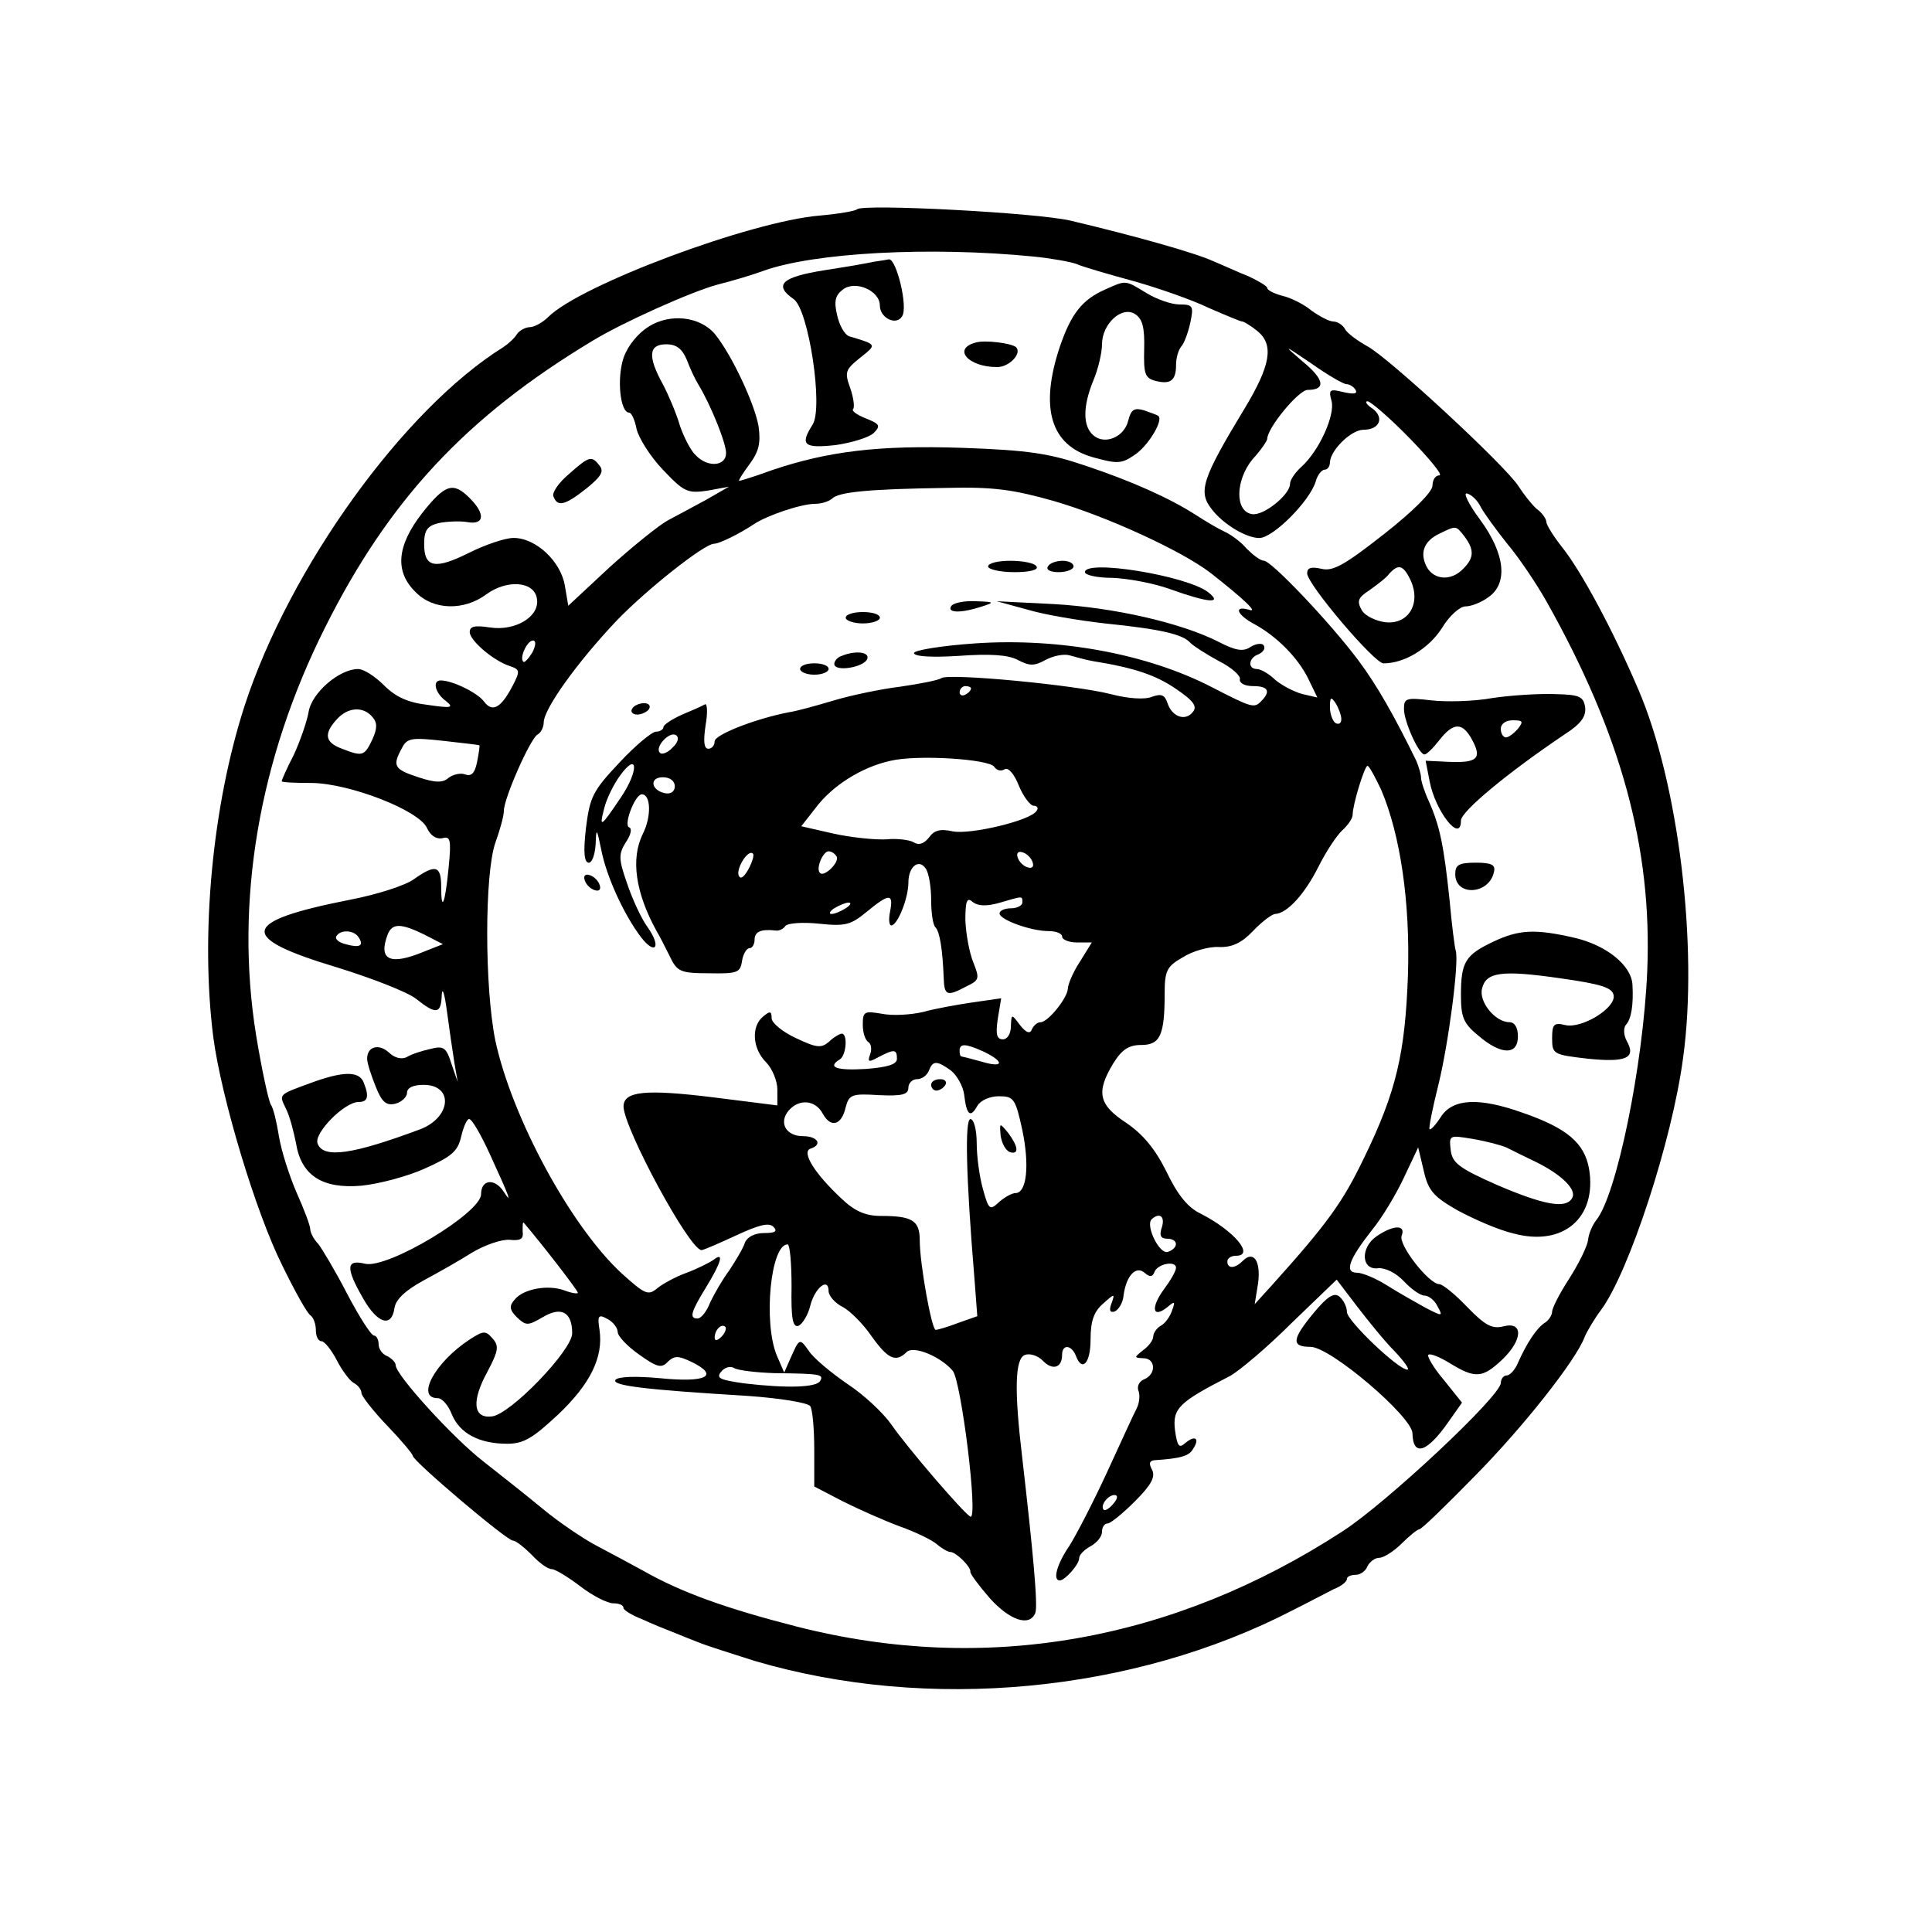 <?xml version="1.0" encoding="UTF-8"?> <svg xmlns="http://www.w3.org/2000/svg" xmlns:xlink="http://www.w3.org/1999/xlink" version="1.1" id="layer" x="0px" y="0px" viewBox="0 0 652 652" style="enable-background:new 0 0 652 652;" xml:space="preserve"> <g transform="translate(0,260) scale(0.1,-0.1)"> <path d="M2892.4,1893.7c-5.8-5.8-61.5-15.4-125-21.1c-234.5-19.2-809.4-234.5-917-342.2c-19.2-19.2-48.1-34.6-63.4-34.6 c-13.5,0-34.6-11.5-42.3-23.1c-7.7-13.5-28.8-32.7-46.1-44.2c-336.4-209.6-720.9-744-872.8-1209.3 C716.1-119.1,675.8-555.5,720-901.6c26.9-201.9,142.3-588.3,232.6-769c42.3-86.5,84.6-163.4,96.1-169.2c9.6-7.7,17.3-28.8,17.3-50 c0-19.2,7.7-36.5,19.2-36.5c9.6,0,32.7-28.8,50-61.5c17.3-34.6,44.2-71.1,57.7-78.8c15.4-7.7,26.9-23.1,26.9-34.6 c0-9.6,38.5-59.6,86.5-109.6c48.1-50,86.5-96.1,86.5-101.9c0-17.3,317.2-286.5,338.4-286.5c9.6,0,38.5-23.1,63.4-48.1 c25-26.9,53.8-48.1,67.3-48.1c11.5,0,55.8-26.9,96.1-57.7c42.3-32.7,92.3-57.7,111.5-57.7c19.2,0,34.6-5.8,34.6-15.4 c0-7.7,28.8-25,63.4-38.5c32.7-15.4,80.7-34.6,105.7-44.2c23.1-9.6,61.5-25,86.5-34.6c23.1-9.6,107.7-36.5,186.5-61.5 c586.4-173,1278.5-107.7,1816.8,171.1c53.8,26.9,115.4,59.6,138.4,71.1c25,9.6,44.2,25,44.2,34.6c0,7.7,13.5,13.5,28.8,13.5 c17.3,0,34.6,13.5,40.4,28.8c7.7,15.4,25,28.8,40.4,28.8c13.5,0,48.1,21.1,75,48.1c26.9,26.9,53.8,48.1,59.6,48.1 c7.7,0,90.4,80.7,186.5,178.8c165.3,167.3,342.2,392.2,371,469.1c7.7,19.2,32.7,61.5,55.8,92.3c94.2,126.9,240.3,572.9,276.8,849.8 C5732-595.9,5664.7-40.3,5528.2,275c-84.6,198-190.3,394.1-253.8,474.9c-30.8,38.5-55.8,78.8-55.8,88.4c0,9.6-13.5,30.8-32.7,44.2 c-17.3,15.4-44.2,50-61.5,76.9c-42.3,67.3-440.3,436.4-511.4,472.9c-30.8,17.3-65.4,42.3-73.1,55.8c-7.7,15.4-26.9,26.9-40.4,26.9 s-46.1,17.3-73.1,36.5c-25,21.1-71.1,44.2-98,50c-28.8,7.7-51.9,19.2-51.9,26.9c0,5.8-28.8,23.1-61.5,38.5 c-34.6,13.5-88.4,38.5-121.1,51.9c-57.7,26.9-261.5,84.6-480.6,136.5C3499.9,1882.2,2911.6,1913,2892.4,1893.7z M3488.4,1734.2 c57.7-5.8,123-17.3,144.2-25c21.1-9.6,107.7-34.6,192.3-57.7c82.7-23.1,198-63.4,253.8-90.4c57.7-25,107.7-46.1,113.4-46.1 s30.8-15.4,51.9-32.7c55.8-46.1,44.2-115.4-44.2-261.5c-144.2-238.4-157.6-280.7-109.6-340.3c38.5-50,115.4-96.1,159.6-96.1 c46.1,0,169.2,123,190.3,190.3c5.8,23.1,21.1,40.4,30.8,40.4c9.6,0,17.3,11.5,17.3,25c1.9,40.4,71.1,109.6,113.4,109.6 c53.8,0,71.1,40.4,30.8,71.1c-21.1,13.5-26.9,25-17.3,25c9.6,0,75-55.8,142.3-125c67.3-69.2,113.4-125,100-125 s-23.1-15.4-23.1-34.6c0-21.1-65.4-86.5-163.4-163.4c-134.6-105.7-173-126.9-211.5-117.3c-34.6,7.7-48.1,3.8-48.1-15.4 c0-36.5,226.9-303.8,257.6-303.8c71.1,0,151.9,50,196.1,117.3c25,42.3,61.5,75,80.7,75s53.8,13.5,76.9,30.8 c67.3,46.1,57.7,146.1-28.8,263.4c-38.5,51.9-57.7,92.3-42.3,86.5c15.4-3.8,36.5-25,46.1-46.1c11.5-21.1,51.9-76.9,90.4-125 c40.4-48.1,98-134.6,130.7-192.3c251.9-447.9,357.6-832.5,340.3-1247.7c-13.5-319.1-103.8-759.4-173-842.1 c-11.5-15.4-25-44.2-26.9-67.3c-3.8-23.1-32.7-80.7-63.4-128.8c-32.7-50-57.7-100-57.7-111.5c0-11.5-11.5-28.8-23.1-36.5 c-28.8-17.3-63.4-71.1-92.3-136.5c-9.6-23.1-26.9-42.3-38.5-42.3c-9.6,0-19.2-11.5-19.2-25c0-44.2-384.5-403.7-532.5-499.9 c-572.9-373-1207.3-484.5-1841.8-323c-240.3,61.5-390.3,115.4-519.1,188.4c-42.3,23.1-113.4,61.5-157.6,84.6 c-44.2,23.1-126.9,78.8-182.6,125s-146.1,117.3-199.9,159.6c-101.9,78.8-296.1,292.2-296.1,324.9c0,9.6-13.5,23.1-28.8,30.8 c-15.4,5.8-28.8,23.1-28.8,40.4c0,15.4-7.7,28.8-15.4,28.8c-9.6,0-50,63.4-90.4,140.3c-38.5,75-84.6,151.9-98,169.2 c-15.4,15.4-26.9,38.5-26.9,50s-21.1,67.3-46.1,123c-25,57.7-51.9,142.3-59.6,190.3c-7.7,48.1-19.2,96.1-26.9,105.7 c-7.7,11.5-30.8,117.3-50,234.5c-73.1,451.8,9.6,932.4,232.6,1376.5c215.3,430.6,476.8,711.3,901.7,967 c100,61.5,336.4,167.3,423,190.3c53.8,13.5,123,34.6,153.8,46.1C2746.3,1747.6,3138.5,1768.8,3488.4,1734.2z M4543.9,1303.5 c11.5,0,25-9.6,30.8-19.2c7.7-13.5-5.8-15.4-40.4-7.7c-46.1,11.5-51.9,9.6-40.4-30.8c11.5-48.1-42.3-167.3-101.9-221.1 c-21.1-19.2-38.5-44.2-38.5-57.7c0-36.5-90.4-109.6-128.8-101.9c-57.7,9.6-55.8,113.4,1.9,184.6c28.8,30.8,50,63.4,50,69.2 c0,36.5,105.7,165.3,136.5,165.3c61.5,0,57.7,34.6-17.3,96.1c-67.3,57.7-65.4,57.7,30.8-7.7 C4480.4,1334.3,4534.3,1303.5,4543.9,1303.5z M4941.8,790.2c34.6-46.1,32.7-73.1-3.8-109.6c-40.4-42.3-98-38.5-123,5.8 c-25,48.1-9.6,88.4,44.2,113.4C4914.9,826.7,4913,826.7,4941.8,790.2z M4761.1,640.3c34.6-76.9-7.7-148-84.6-140.3 c-32.7,3.8-69.2,21.1-80.7,40.4c-17.3,30.8-13.5,42.3,25,67.3c26.9,19.2,57.7,42.3,67.3,55.8 C4718.8,697.9,4736.1,694.1,4761.1,640.3z"></path> <path d="M2950.1,1716.9c-15.4-3.8-92.3-17.3-167.3-28.8c-146.1-23.1-173-50-103.8-98c50-36.5,100-365.3,63.4-423 c-44.2-69.2-28.8-80.7,76.9-69.2c53.8,7.7,111.5,25,128.8,40.4c25,25,21.1,30.8-26.9,50c-28.8,11.5-48.1,25-42.3,30.8 s1.9,38.5-9.6,71.1c-19.2,53.8-17.3,61.5,32.7,101.9c57.7,46.1,59.6,44.2-36.5,73.1c-15.4,5.8-32.7,36.5-40.4,71.1 c-11.5,48.1-5.8,67.3,19.2,86.5c42.3,32.7,125-3.8,125-53.8c0-42.3,55.8-69.2,75-36.5c21.1,30.8-19.2,194.2-44.2,192.3 C2988.5,1722.6,2965.5,1718.8,2950.1,1716.9z"></path> <path d="M3728.7,1622.7c-76.9-34.6-113.4-80.7-151.9-192.3c-69.2-207.6-30.8-332.6,109.6-373c82.7-23.1,98-23.1,140.3,5.8 c46.1,28.8,100,117.3,82.7,132.7c-3.8,3.8-26.9,11.5-48.1,19.2c-32.7,9.6-44.2,3.8-53.8-34.6c-13.5-55.8-78.8-82.7-117.3-50 c-36.5,30.8-36.5,98,0,186.5c15.4,36.5,28.8,92.3,28.8,121.1c0,69.2,67.3,130.7,111.5,101.9c25-15.4,32.7-46.1,30.8-117.3 c-1.9-82.7,1.9-98,36.5-107.7c51.9-13.5,71.1,0,71.1,53.8c0,23.1,7.7,50,17.3,61.5c9.6,9.6,23.1,46.1,30.8,80.7 c11.5,55.8,9.6,61.5-36.5,61.5c-26.9,0-76.9,17.3-111.5,38.5C3796,1655.3,3801.8,1655.3,3728.7,1622.7z"></path> <path d="M2188.8,1497.7c-36.5-23.1-71.1-65.4-84.6-105.7c-23.1-69.2-11.5-184.6,19.2-184.6c7.7,0,19.2-25,25-55.8 c7.7-30.8,46.1-92.3,88.4-136.5c71.1-75,82.7-80.7,150-71.1l73.1,13.5l-76.9-44.2c-42.3-23.1-100-53.8-128.8-69.2 c-28.8-15.4-117.3-86.5-196.1-157.6l-140.3-130.7l-11.5,67.3c-13.5,82.7-98,161.5-173,161.5c-28.8,0-96.1-23.1-150-50 c-115.4-57.7-151.9-50-151.9,28.8c0,46.1,9.6,61.5,48.1,71.1c26.9,5.8,71.1,7.7,96.1,3.8c59.6-11.5,63.4,26.9,9.6,80.7 c-55.8,55.8-82.7,48.1-161.5-51.9c-84.6-109.6-92.3-196.1-21.1-265.3c59.6-61.5,163.4-63.4,238.4-7.7 c71.1,51.9,163.4,44.2,171.1-15.4c9.6-59.6-73.1-109.6-159.6-96.1c-50,7.7-67.3,3.8-67.3-15.4c0-28.8,80.7-98,136.5-115.4 c32.7-11.5,34.6-15.4,7.7-67.3c-38.5-73.1-67.3-90.4-96.1-51.9c-21.1,28.8-105.7,71.1-146.1,71.1c-28.8,0-19.2-42.3,17.3-69.2 c28.8-23.1,19.2-25-59.6-13.5c-67.3,7.7-109.6,26.9-148,65.4c-30.8,30.8-69.2,55.8-88.4,55.8c-63.4,0-157.6-80.7-167.3-146.1 c-5.8-32.7-28.8-98-50-144.2C968,7.8,950.7-32.6,950.7-36.5s46.1-5.8,101.9-5.8c128.8-1.9,361.4-92.3,388.3-151.9 c11.5-25,30.8-38.5,51.9-34.6c26.9,7.7,30.8-3.8,21.1-100c-11.5-121.1-25-153.8-25-63.4c0,71.1-19.2,76.9-92.3,25 c-28.8-21.1-125-51.9-215.3-69.2c-371-73.1-382.6-126.9-42.3-228.8c117.3-36.5,236.5-82.7,265.3-105.7 c67.3-53.8,84.6-51.9,86.5,13.5c1.9,28.8,9.6,3.8,17.3-53.8c7.7-57.7,19.2-136.5,25-173l11.5-67.3l-21.1,61.5 c-17.3,55.8-26.9,61.5-71.1,50c-26.9-5.8-63.4-17.3-78.8-26.9c-17.3-9.6-42.3-3.8-61.5,15.4c-34.6,30.8-73.1,19.2-73.1-21.1 c0-15.4,13.5-55.8,28.8-94.2c21.1-53.8,36.5-65.4,67.3-57.7c21.1,5.8,38.5,23.1,38.5,36.5c0,17.3,21.1,26.9,55.8,26.9 c101.9,0,94.2-109.6-11.5-150c-226.9-84.6-326.8-100-346.1-48.1c-13.5,34.6,90.4,140.3,138.4,140.3c30.8,0,36.5,17.3,17.3,65.4 c-15.4,40.4-71.1,38.5-180.7-1.9c-109.6-40.4-105.7-36.5-80.7-88.4c11.5-23.1,25-75,32.7-113.4c17.3-109.6,88.4-155.7,221.1-144.2 c57.7,5.8,153.8,30.8,213.4,57.7c90.4,40.4,111.5,57.7,123,107.7c7.7,32.7,19.2,59.6,26.9,59.6c9.6,0,40.4-53.8,71.1-121.1 c65.4-142.3,75-169.2,46.1-125c-30.8,48.1-76.9,42.3-76.9-7.7c0-63.4-317.2-253.8-392.2-234.5c-63.4,15.4-65.4-13.5-5.8-117.3 c48.1-84.6,96.1-100,105.7-32.7c3.8,28.8,36.5,59.6,96.1,92.3c50,26.9,125,69.2,167.3,96.1c42.3,25,98,44.2,125,42.3 c36.5-3.8,48.1,1.9,44.2,28.8c0,19.2,0,32.7,3.8,28.8c65.4-76.9,182.6-228.8,182.6-236.5c0-3.8-19.2-1.9-44.2,7.7 c-55.8,21.1-140.3,5.8-169.2-30.8c-19.2-21.1-17.3-34.6,7.7-59.6c30.8-28.8,36.5-28.8,86.5,0c63.4,38.5,100,17.3,100-53.8 c0-57.7-209.6-274.9-271.1-280.7c-63.4-7.7-69.2,51.9-15.4,150c36.5,69.2,40.4,86.5,19.2,111.5c-25,28.8-30.8,28.8-78.8-1.9 c-117.3-76.9-182.6-198-107.7-198c15.4,0,36.5-25,48.1-55.8c26.9-63.4,92.3-98,186.5-98c55.8,0,86.5,19.2,171.1,98 c109.6,103.8,153.8,194.2,140.3,286.5c-7.7,48.1-3.8,53.8,26.9,36.5c19.2-9.6,34.6-30.8,34.6-44.2c0-13.5,32.7-48.1,71.1-75 c61.5-44.2,76.9-48.1,98-25c23.1,21.1,34.6,21.1,82.7-1.9c92.3-46.1,46.1-69.2-107.7-53.8c-82.7,7.7-144.2,5.8-151.9-5.8 c-11.5-19.2,98-32.7,446-53.8c109.6-7.7,203.8-23.1,211.5-34.6c7.7-11.5,13.5-76.9,13.5-146.1v-125l96.1-50 c53.8-26.9,140.3-65.4,192.3-84.6c53.8-19.2,109.6-46.1,126.9-61.5c15.4-13.5,36.5-25,44.2-25c19.2,0,71.1-51.9,67.3-67.3 c0-7.7,28.8-46.1,65.4-88.4c67.3-75,134.6-98,153.8-50c9.6,23.1-7.7,207.6-44.2,524.8c-26.9,224.9-25,334.5,9.6,346.1 c15.4,5.8,42.3-1.9,59.6-19.2c32.7-34.6,65.4-25,65.4,19.2c0,36.5,30.8,34.6,46.1-1.9c21.1-57.7,50-26.9,50,53.8 c0,63.4,11.5,94.2,42.3,121.1c38.5,34.6,40.4,34.6,28.8,1.9c-9.6-25-5.8-32.7,9.6-28.8c13.5,5.8,28.8,28.8,30.8,55.8 c9.6,67.3,42.3,100,71.1,75c17.3-15.4,26.9-13.5,32.7,1.9c9.6,28.8,73.1,40.4,73.1,15.4c0-11.5-19.2-44.2-42.3-75 c-44.2-61.5-36.5-98,13.5-57.7c25,21.1,26.9,19.2,15.4-11.5c-5.8-19.2-23.1-44.2-38.5-51.9c-13.5-7.7-25-25-25-36.5 c0-11.5-15.4-32.7-34.6-46.1c-30.8-25-30.8-25,1.9-26.9c40.4,0,44.2-53.8,1.9-71.1c-15.4-5.8-25-23.1-19.2-38.5 c5.8-13.5,3.8-40.4-5.8-59.6c-9.6-17.3-53.8-115.4-100-215.3c-46.1-100-103.8-211.5-126.9-248c-42.3-61.5-57.7-117.3-32.7-117.3 c17.3,0,65.4,53.8,65.4,75c0,11.5,17.3,28.8,38.5,40.4s38.5,32.7,38.5,48.1s7.7,28.8,19.2,28.8c9.6,0,51.9,34.6,92.3,75 c55.8,55.8,69.2,82.7,57.7,105.7c-11.5,21.1-9.6,30.8,7.7,32.7c86.5,5.8,117.3,13.5,130.7,38.5c23.1,34.6,7.7,48.1-26.9,19.2 c-21.1-19.2-26.9-9.6-34.6,46.1c-7.7,71.1,13.5,92.3,186.5,180.7c30.8,17.3,125,96.1,207.6,178.8l151.9,146.1l67.3-88.4 c38.5-50,94.2-119.2,126.9-151.9c32.7-34.6,53.8-63.4,44.2-63.4c-30.8,0-203.8,165.3-203.8,194.2c0,17.3-11.5,40.4-25,51.9 c-17.3,15.4-40.4,1.9-86.5-53.8c-75-90.4-76.9-115.4-11.5-115.4c67.3,0,344.1-236.5,344.1-292.2c1.9-80.7,50-63.4,121.1,38.5 l46.1,65.4l-61.5,76.9c-34.6,40.4-57.7,80.7-51.9,84.6c5.8,5.8,38.5-7.7,73.1-28.8c84.6-51.9,109.6-50,174.9,11.5 c71.1,67.3,73.1,130.7,5.8,113.4c-38.5-9.6-61.5,1.9-123,65.4c-40.4,42.3-82.7,76.9-94.2,76.9c-34.6,0-138.4,132.7-126.9,163.4 c15.4,38.5-28.8,36.5-84.6-1.9c-55.8-38.5-51.9-115.4,5.8-107.7c23.1,1.9,59.6-15.4,86.5-44.2c25-26.9,55.8-48.1,69.2-48.1 s34.6-15.4,44.2-36.5c19.2-34.6,17.3-34.6-42.3-3.8c-34.6,19.2-92.3,51.9-128.8,75s-82.7,42.3-100,42.3c-44.2,0-28.8,44.2,50,144.2 c34.6,42.3,82.7,123,107.7,176.9l48.1,101.9l19.2-80.7c15.4-67.3,34.6-86.5,115.4-132.7c53.8-28.8,136.5-65.4,186.5-76.9 c169.2-46.1,282.6,53.8,255.7,217.2c-15.4,88.4-75,138.4-224.9,190.3c-146.1,51.9-234.5,48.1-274.9-13.5 c-17.3-26.9-34.6-46.1-38.5-42.3c-3.8,1.9,9.6,69.2,28.8,146.1c34.6,138.4,71.1,417.2,59.6,455.6c-3.8,11.5-13.5,88.4-21.1,173 c-19.2,182.6-32.7,248-69.2,330.7c-15.4,32.7-26.9,69.2-26.9,80.7s-7.7,36.5-15.4,55.8c-76.9,157.6-134.6,257.6-196.1,340.3 c-98,130.7-294.1,336.4-319.1,336.4c-11.5,0-36.5,19.2-57.7,40.4c-19.2,23.1-53.8,48.1-75,57.7c-21.1,9.6-63.4,34.6-96.1,55.8 c-86.5,55.8-213.4,113.4-374.9,167.3c-119.2,40.4-190.3,51.9-413.3,59.6c-282.6,9.6-453.7-11.5-642.1-75 c-57.7-21.1-107.7-36.5-111.5-36.5s11.5,25,34.6,55.8c32.7,44.2,38.5,73.1,30.8,128.8c-13.5,76.9-90.4,240.3-146.1,309.5 C2363.7,1532.3,2261.8,1543.8,2188.8,1497.7z M2317.6,1386.2c11.5-30.8,28.8-67.3,38.5-82.7c42.3-69.2,94.2-198,94.2-232.6 c0-44.2-61.5-50-101.9-7.7c-17.3,15.4-40.4,61.5-53.8,100c-11.5,40.4-38.5,103.8-57.7,140.3c-51.9,94.2-48.1,134.6,11.5,134.6 C2283,1438.1,2302.2,1422.7,2317.6,1386.2z M3555.7,909.4c178.8-51.9,430.6-167.3,528.7-242.2c115.4-90.4,163.4-136.5,130.7-125 c-53.8,15.4-40.4-17.3,17.3-48.1c75-40.4,148-113.4,182.6-184.6l30.8-63.4l-50,11.5c-28.8,7.7-69.2,28.8-92.3,48.1 c-21.1,21.1-50,36.5-61.5,36.5c-32.7,0-28.8,38.5,5.8,50c15.4,7.7,23.1,19.2,17.3,28.8c-3.8,9.6-25,7.7-44.2-3.8 c-25-17.3-50-13.5-109.6,17.3c-125,63.4-351.8,115.4-555.6,126.9l-192.3,9.6l105.7-28.8c57.7-17.3,174.9-36.5,259.5-46.1 c188.4-19.2,263.4-36.5,288.4-65.4c11.5-11.5,53.8-38.5,96.1-61.5c42.3-21.1,75-50,71.1-61.5c-1.9-13.5,17.3-23.1,44.2-23.1 c51.9,0,61.5-17.3,26.9-51.9c-23.1-23.1-30.8-21.1-165.3,48.1c-215.3,111.5-511.4,167.3-797.8,148 c-113.4-7.7-207.6-23.1-207.6-32.7c0-11.5,57.7-15.4,150-9.6c105.7,7.7,167.3,3.8,199.9-13.5c40.4-21.1,55.8-21.1,94.2,0 c25,13.5,61.5,21.1,80.7,15.4c21.1-5.8,55.8-15.4,76.9-19.2c144.2-23.1,215.3-48.1,282.6-94.2c59.6-40.4,73.1-59.6,55.8-78.8 c-25-30.8-69.2-15.4-84.6,30.8c-9.6,28.8-21.1,32.7-53.8,21.1c-23.1-9.6-80.7-5.8-138.4,9.6c-121.1,30.8-544.1,71.1-571,53.8 c-11.5-7.7-73.1-19.2-138.4-28.8c-63.4-7.7-165.3-28.8-223-46.1s-126.9-36.5-153.8-40.4c-109.6-21.1-249.9-75-249.9-98 c0-13.5-9.6-25-21.1-25c-15.4,0-17.3,25-9.6,78.8c7.7,42.3,5.8,75-1.9,71.1c-9.6-5.8-44.2-21.1-76.9-34.6 c-34.6-15.4-63.4-34.6-63.4-42.3s-11.5-15.4-25-15.4c-13.5,0-69.2-46.1-123-103.8c-90.4-96.1-100-115.4-113.4-221.1 c-9.6-82.7-5.8-117.3,9.6-117.3c11.5,0,21.1,28.8,23.1,63.4c1.9,55.8,3.8,53.8,19.2-21.1c17.3-88.4,75-215.3,132.7-292.2 c50-65.4,71.1-34.6,23.1,32.7c-21.1,28.8-51.9,96.1-69.2,148c-28.8,82.7-28.8,98-3.8,138.4c17.3,25,21.1,46.1,11.5,50 c-21.1,5.8,19.2,111.5,42.3,111.5c30.8,0,32.7-75,3.8-132.7c-42.3-84.6-25-199.9,46.1-328.8c9.6-15.4,28.8-53.8,44.2-84.6 c25-51.9,34.6-57.7,132.7-57.7c96.1-1.9,105.7,1.9,111.5,42.3c3.8,23.1,15.4,42.3,25,42.3c9.6,0,17.3,13.5,17.3,28.8 c0,26.9,21.1,36.5,71.1,30.8c11.5-1.9,26.9,5.8,32.7,15.4c7.7,9.6,57.7,13.5,113.4,7.7c90.4-9.6,107.7-3.8,161.5,40.4 c75,61.5,90.4,63.4,78.8,1.9c-5.8-26.9-3.8-48.1,3.8-48.1c21.1,0,57.7,92.3,57.7,144.2c0,55.8,36.5,82.7,59.6,46.1 c9.6-15.4,17.3-61.5,17.3-105.7c0-42.3,5.8-84.6,15.4-92.3c13.5-15.4,23.1-73.1,26.9-169.2c1.9-61.5,11.5-63.4,76.9-28.8 c44.2,21.1,44.2,26.9,23.1,80.7c-13.5,32.7-25,96.1-26.9,142.3c0,67.3,5.8,78.8,25,61.5c17.3-13.5,46.1-15.4,92.3-1.9 c78.8,23.1,75,23.1,75,0c0-9.6-17.3-19.2-38.5-19.2s-38.5-7.7-38.5-17.3c0-21.1,105.7-59.6,165.3-59.6c25,0,46.1-7.7,46.1-19.2 c0-9.6,23.1-19.2,50-19.2h50l-40.4-65.4c-23.1-34.6-40.4-76.9-40.4-90.4c-1.9-32.7-67.3-113.4-92.3-113.4 c-11.5,0-23.1-11.5-28.8-23.1c-5.8-17.3-19.2-13.5-40.4,13.5c-28.8,38.5-28.8,38.5-30.8-3.8c0-25-11.5-44.2-26.9-44.2 c-21.1,0-25,17.3-17.3,69.2l11.5,69.2l-94.2-13.5c-51.9-7.7-128.8-21.1-169.2-32.7c-42.3-9.6-103.8-13.5-140.3-5.8 c-57.7,9.6-63.4,7.7-63.4-36.5c0-26.9,7.7-51.9,19.2-59.6c9.6-5.8,11.5-25,5.8-40.4c-9.6-26.9-5.8-28.8,28.8-9.6 c51.9,26.9,61.5,26.9,61.5-5.8c0-19.2-30.8-28.8-105.7-34.6c-100-5.8-130.7,5.8-86.5,32.7c21.1,13.5,26.9,86.5,5.8,86.5 c-5.8,0-26.9-11.5-42.3-26.9c-26.9-23.1-42.3-21.1-111.5,11.5c-46.1,21.1-82.7,51.9-82.7,67.3c0,25-5.8,25-28.8,5.8 c-40.4-32.7-36.5-107.7,9.6-153.8c21.1-21.1,38.5-63.4,38.5-92.3v-53.8l-213.4,26.9c-232.6,28.8-305.7,21.1-305.7-30.8 c1.9-75,223-484.5,263.4-484.5c5.8,0,59.6,23.1,117.3,50c75,34.6,109.6,44.2,125,28.8s5.8-21.1-30.8-21.1 c-32.7,0-57.7-13.5-65.4-32.7c-5.8-19.2-30.8-59.6-51.9-92.3c-23.1-30.8-51.9-80.7-65.4-109.6c-11.5-30.8-30.8-53.8-42.3-53.8 c-28.8,0-23.1,21.1,28.8,105.7s61.5,121.1,25,92.3c-13.5-9.6-55.8-30.8-92.3-44.2s-82.7-38.5-100-53.8 c-28.8-23.1-40.4-17.3-117.3,51.9c-173,159.6-371,526.8-426.8,786.3c-36.5,180.7-36.5,561.4,0,667.1 c15.4,42.3,28.8,90.4,28.8,107.7c0,42.3,88.4,242.2,113.4,257.6c11.5,5.8,21.1,25,21.1,40.4c0,46.1,113.4,203.8,246.1,344.1 c101.9,105.7,296.1,259.5,328.8,259.5c17.3,0,84.6,32.7,136.5,67.3c44.2,28.8,157.6,67.3,203.8,67.3c21.1,0,46.1,7.7,57.7,17.3 c21.1,23.1,126.9,32.7,384.5,36.5C3351.9,957.5,3419.2,947.9,3555.7,909.4z M1796.6,398c-13.5-21.1-26.9-36.5-30.8-30.8 c-13.5,13.5,13.5,71.1,32.7,71.1C1810,438.4,1808.1,421.1,1796.6,398z M3276.9,276.9c0-5.8-7.7-15.4-19.2-21.1 c-9.6-5.8-19.2-1.9-19.2,7.7c0,11.5,9.6,21.1,19.2,21.1C3269.2,284.6,3276.9,280.7,3276.9,276.9z M4526.6,173.1 c0-13.5-7.7-19.2-19.2-13.5c-9.6,5.8-19.2,30.8-19.2,53.8c0,34.6,3.8,36.5,19.2,13.5C4517,211.5,4526.6,186.5,4526.6,173.1z M1256.4,180.8c17.3-19.2,17.3-38.5,0-76.9c-26.9-55.8-32.7-57.7-101.9-30.8c-57.7,21.1-63.4,50-17.3,100 C1173.7,213.5,1225.6,217.3,1256.4,180.8z M2269.5,77c-15.4-17.3-36.5-25-42.3-17.3c-19.2,17.3,30.8,73.1,53.8,59.6 C2292.6,111.6,2288.8,94.3,2269.5,77z M1617.8,84.7c1.9,0-1.9-26.9-7.7-55.8c-7.7-38.5-19.2-50-40.4-42.3 c-15.4,5.8-40.4,0-55.8-11.5c-19.2-17.3-44.2-17.3-101.9,1.9c-82.7,26.9-88.4,38.5-55.8,98c17.3,34.6,32.7,36.5,138.4,25 C1560.1,92.3,1615.9,86.6,1617.8,84.7z M3355.8,11.6c7.7-11.5,23.1-15.4,34.6-7.7s32.7-15.4,48.1-55.8c15.4-36.5,38.5-67.3,50-67.3 s17.3-7.7,9.6-17.3c-19.2-32.7-223-80.7-282.6-69.2c-42.3,9.6-63.4,3.8-80.7-21.1c-17.3-21.1-34.6-26.9-51.9-15.4 c-13.5,7.7-55.8,13.5-92.3,9.6c-36.5-1.9-115.4,5.8-176.9,19.2l-109.6,25l48.1,61.5c55.8,75,155.7,138.4,253.8,159.6 C3096.2,53.9,3340.4,38.5,3355.8,11.6z M2094.6-92.2c-67.3-100-73.1-103.8-55.8-36.5c7.7,32.7,32.7,82.7,53.8,111.5 C2154.2,67.3,2156.1-1.9,2094.6-92.2z M4661.1-65.3c65.4-153.8,98-380.7,90.4-624.8c-9.6-263.4-38.5-392.2-148-617.1 c-71.1-148-121.1-219.2-313.4-432.6l-55.8-61.5l11.5,71.1c9.6,75-15.4,111.5-51.9,75c-26.9-26.9-51.9-26.9-51.9-1.9 c0,11.5,13.5,19.2,28.8,19.2c65.4,0-5.8,84.6-119.2,142.3c-44.2,21.1-78.8,65.4-115.4,142.3c-38.5,76.9-78.8,125-134.6,163.4 c-94.2,61.5-103.8,103.8-44.2,201.9c28.8,46.1,51.9,61.5,94.2,61.5c63.4,0,78.8,32.7,78.8,173c0,78.8,7.7,92.3,61.5,123 c32.7,21.1,88.4,36.5,121.1,34.6c44.2-1.9,76.9,13.5,115.4,53.8c30.8,32.7,65.4,57.7,75,57.7c40.4,1.9,100,67.3,146.1,159.6 c25,50,61.5,105.7,80.7,123s34.6,40.4,34.6,51.9c0,34.6,40.4,165.3,50,165.3C4620.8,15.4,4640-21.1,4661.1-65.3z M2277.2-53.8 c0-17.3-13.5-26.9-32.7-23.1c-48.1,9.6-53.8,53.8-7.7,53.8C2259.9-23,2277.2-34.5,2277.2-53.8z M2525.2-334.5 c-15.4-26.9-26.9-34.6-32.7-19.2c-7.7,25,32.7,88.4,48.1,73.1C2546.4-284.5,2538.7-309.5,2525.2-334.5z M2823.2-290.2 c11.5-19.2-42.3-71.1-55.8-55.8c-15.4,13.5,9.6,73.1,28.8,73.1C2805.9-272.9,2817.4-280.6,2823.2-290.2z M3484.6-309.5 c5.8-15.4-1.9-23.1-17.3-17.3c-13.5,3.8-28.8,19.2-32.7,32.7c-5.8,15.4,1.9,23.1,17.3,17.3C3465.3-280.6,3480.7-296,3484.6-309.5z M2854-465.2c-15.4-9.6-36.5-19.2-48.1-19.2c-9.6,0-5.8,9.6,9.6,19.2c15.4,9.6,38.5,19.2,48.1,19.2 C2875.1-446,2869.4-455.6,2854-465.2z M1431.3-553.6l63.4-32.7l-63.4-25c-115.4-48.1-155.7-28.8-123,57.7 C1323.6-515.2,1352.5-515.2,1431.3-553.6z M1210.2-563.2c19.2-28.8,3.8-36.5-44.2-23.1c-23.1,5.8-36.5,17.3-30.8,26.9 C1148.7-536.3,1194.8-538.2,1210.2-563.2z M3321.1-949.7c71.1-34.6,65.4-55.8-9.6-32.7c-34.6,9.6-65.4,17.3-67.3,17.3 c-3.8,0-5.8,9.6-5.8,19.2C3238.5-920.8,3257.7-920.8,3321.1-949.7z M3209.6-1013.1c19.2-15.4,40.4-51.9,44.2-80.7 c7.7-69.2,21.1-80.7,44.2-38.5c11.5,19.2,42.3,32.7,73.1,32.7c50,0,55.8-7.7,78.8-113.4c25-119.2,15.4-213.4-23.1-213.4 c-11.5,0-36.5-13.5-55.8-30.8c-30.8-28.8-34.6-25-53.8,44.2c-11.5,40.4-21.1,109.6-21.1,155.7c0,44.2-9.6,80.7-21.1,80.7 c-19.2,0-15.4-190.3,13.5-538.3l9.6-126.9l-65.4-23.1c-34.6-13.5-69.2-23.1-75-23.1c-13.5,0-53.8,223-53.8,301.8 c0,67.3-25,82.7-130.7,82.7c-51.9,0-88.4,15.4-134.6,59.6c-88.4,82.7-134.6,155.7-103.8,167.3c42.3,13.5,25,42.3-25,42.3 c-57.7,0-82.7,46.1-48.1,86.5c34.6,40.4,90.4,36.5,115.4-11.5c26.9-48.1,63.4-38.5,76.9,23.1c11.5,42.3,21.1,46.1,111.5,40.4 c78.8-3.8,100,1.9,100,25c0,15.4,13.5,28.8,28.8,28.8c17.3,0,34.6,13.5,40.4,28.8C3148.1-978.5,3161.6-978.5,3209.6-1013.1z M5084.1-1272.6c15.4-7.7,61.5-30.8,101.9-50c88.4-44.2,136.5-94.2,119.2-121.1c-21.1-36.5-94.2-23.1-251.8,44.2 c-130.7,57.7-151.9,75-157.6,117.3c-5.8,51.9-5.8,51.9,75,38.5C5016.8-1251.5,5066.8-1265,5084.1-1272.6z M3921-1541.8 c-9.6-26.9-3.8-38.5,17.3-38.5c38.5,0,40.4-30.8,3.8-44.2c-28.8-11.5-76.9,88.4-55.8,109.6 C3913.3-1489.9,3932.5-1505.3,3921-1541.8z M2671.3-1741.7c-1.9-107.7,3.8-138.4,23.1-132.7c13.5,5.8,32.7,36.5,40.4,69.2 c15.4,59.6,61.5,96.1,61.5,48.1c0-15.4,21.1-40.4,48.1-53.8c25-13.5,69.2-57.7,98-100c53.8-75,80.7-88.4,117.3-51.9 c23.1,23.1,115.4-15.4,155.7-63.4c28.8-36.5,86.5-501.8,59.6-492.2c-19.2,7.7-211.5,230.7-267.2,311.4 c-26.9,38.5-92.3,100-148,136.5c-55.8,38.5-113.4,86.5-128.8,109.6c-32.7,46.1-32.7,46.1-63.4-23.1l-21.1-48.1l-25,57.7 c-46.1,111.5-21.1,374.9,36.5,374.9C2665.6-1599.5,2671.3-1662.9,2671.3-1741.7z M2434.9-1910.9c-13.5-13.5-23.1-15.4-23.1-3.8 c0,26.9,23.1,50,36.5,36.5C2452.2-1884,2446.4-1899.4,2434.9-1910.9z M2613.7-2034c155.7-1.9,167.3-3.8,153.8-26.9 c-13.5-21.1-107.7-25-255.7-7.7c-80.7,11.5-96.1,17.3-78.8,38.5c11.5,15.4,30.8,21.1,44.2,13.5 C2488.7-2024.4,2550.2-2032,2613.7-2034z M3757.6-2474.2c-13.5-17.3-28.8-25-32.7-21.1c-13.5,13.5,13.5,50,36.5,50 C3772.9-2445.4,3772.9-2456.9,3757.6-2474.2z"></path> <path d="M3334.6,688.3c0-9.6,40.4-19.2,88.4-19.2c51.9,0,82.7,7.7,75,19.2c-5.8,11.5-46.1,19.2-88.4,19.2 C3369.2,707.5,3334.6,699.9,3334.6,688.3z"></path> <path d="M3536.5,688.3c-7.7-11.5,9.6-19.2,36.5-19.2s50,9.6,50,19.2c0,11.5-17.3,19.2-36.5,19.2 C3565.3,707.5,3542.2,699.9,3536.5,688.3z"></path> <path d="M3661.4,669.1c0-9.6,40.4-19.2,92.3-19.2c50-1.9,138.4-17.3,196.1-38.5c128.8-46.1,178.8-50,126.9-9.6 C4003.6,657.6,3661.4,713.3,3661.4,669.1z"></path> <path d="M3209.6,553.7c-13.5-23.1,36.5-23.1,105.7,0c42.3,13.5,40.4,15.4-23.1,17.3C3253.9,573,3215.4,565.3,3209.6,553.7z"></path> <path d="M2854,515.3c0-9.6,26.9-19.2,57.7-19.2c32.7,0,57.7,9.6,57.7,19.2c0,11.5-25,19.2-57.7,19.2 C2880.9,534.5,2854,526.8,2854,515.3z"></path> <path d="M2840.5,386.5c-13.5-3.8-25-17.3-25-26.9c0-28.8,101.9-11.5,111.5,17.3C2934.7,399.9,2886.7,405.7,2840.5,386.5z"></path> <path d="M2700.2,342.3c0-9.6,21.1-19.2,48.1-19.2s48.1,9.6,48.1,19.2c0,11.5-21.1,19.2-48.1,19.2S2700.2,353.8,2700.2,342.3z"></path> <path d="M2133,207.7c-5.8-9.6,1.9-19.2,17.3-19.2s34.6,9.6,40.4,19.2c5.8,11.5-1.9,19.2-17.3,19.2S2138.8,219.2,2133,207.7z"></path> <path d="M1973.5-371c3.8-13.5,19.2-28.8,32.7-32.7c15.4-5.8,23.1,1.9,17.3,17.3c-3.8,13.5-19.2,28.8-32.7,32.7 C1975.4-347.9,1967.7-355.6,1973.5-371z"></path> <path d="M3142.4-1061.2c0-9.6,7.7-19.2,17.3-19.2c11.5,0,25,9.6,30.8,19.2c5.8,11.5-1.9,19.2-17.3,19.2 C3155.8-1041.9,3142.4-1049.6,3142.4-1061.2z"></path> <path d="M3376.9-1232.3c3.8-26.9,17.3-50,30.8-55.8c32.7-9.6,28.8,19.2-5.8,65.4C3373.1-1188.1,3373.1-1188.1,3376.9-1232.3z"></path> <path d="M3292.3,1443.9c-78.8-21.1-25-82.7,73.1-82.7c40.4,0,84.6,46.1,63.4,67.3C3413.4,1441.9,3323.1,1453.5,3292.3,1443.9z"></path> <path d="M1919.6,999.8c-34.6-28.8-57.7-63.4-51.9-75c13.5-36.5,38.5-30.8,111.5,26.9c50,40.4,59.6,57.7,44.2,76.9 C1996.5,1063.2,1988.8,1061.3,1919.6,999.8z"></path> <path d="M5036,244.2c-63.4-11.5-155.7-13.5-205.7-7.7c-84.6,9.6-92.3,7.7-92.3-28.8c0-42.3,50-153.8,69.2-153.8 c7.7,0,28.8,21.1,50,48.1c48.1,61.5,78.8,61.5,111.5,0c32.7-61.5,17.3-76.9-78.8-73.1l-78.8,3.8l13.5-69.2 c19.2-101.9,105.7-211.5,105.7-132.7c0,30.8,157.6,161.5,351.8,292.2c53.8,34.6,71.1,59.6,67.3,90.4 c-5.8,36.5-19.2,42.3-101.9,44.2C5195.6,259.6,5099.5,253.8,5036,244.2z M5122.5,140.4c-13.5-15.4-30.8-28.8-40.4-28.8 c-9.6,0-17.3,13.5-17.3,28.8c0,17.3,17.3,28.8,40.4,28.8C5139.8,169.2,5141.8,165.4,5122.5,140.4z"></path> <path d="M4911.1-349.8c0-76.9,115.4-69.2,130.7,7.7c5.8,23.1-7.7,30.8-61.5,30.8C4922.6-311.4,4911.1-319.1,4911.1-349.8z"></path> <path d="M5038-578.6c-92.3-44.2-107.7-67.3-107.7-178.8c0-75,7.7-96.1,59.6-138.4c76.9-65.4,132.7-65.4,132.7-1.9 c0,30.8-11.5,48.1-28.8,48.1c-48.1,0-103.8,69.2-92.3,113.4c13.5,55.8,65.4,63.4,265.3,34.6c134.6-19.2,174.9-30.8,178.8-57.7 c7.7-42.3-107.7-113.4-163.4-100c-38.5,9.6-44.2,1.9-44.2-44.2c0-53.8,3.8-55.8,119.2-69.2c130.7-13.5,165.3,1.9,132.7,59.6 c-11.5,21.1-11.5,46.1-1.9,55.8c17.3,19.2,25,67.3,21.1,134.6c-3.8,65.4-88.4,132.7-194.2,157.6 C5182.1-534.4,5126.4-536.3,5038-578.6z"></path> </g> </svg> 